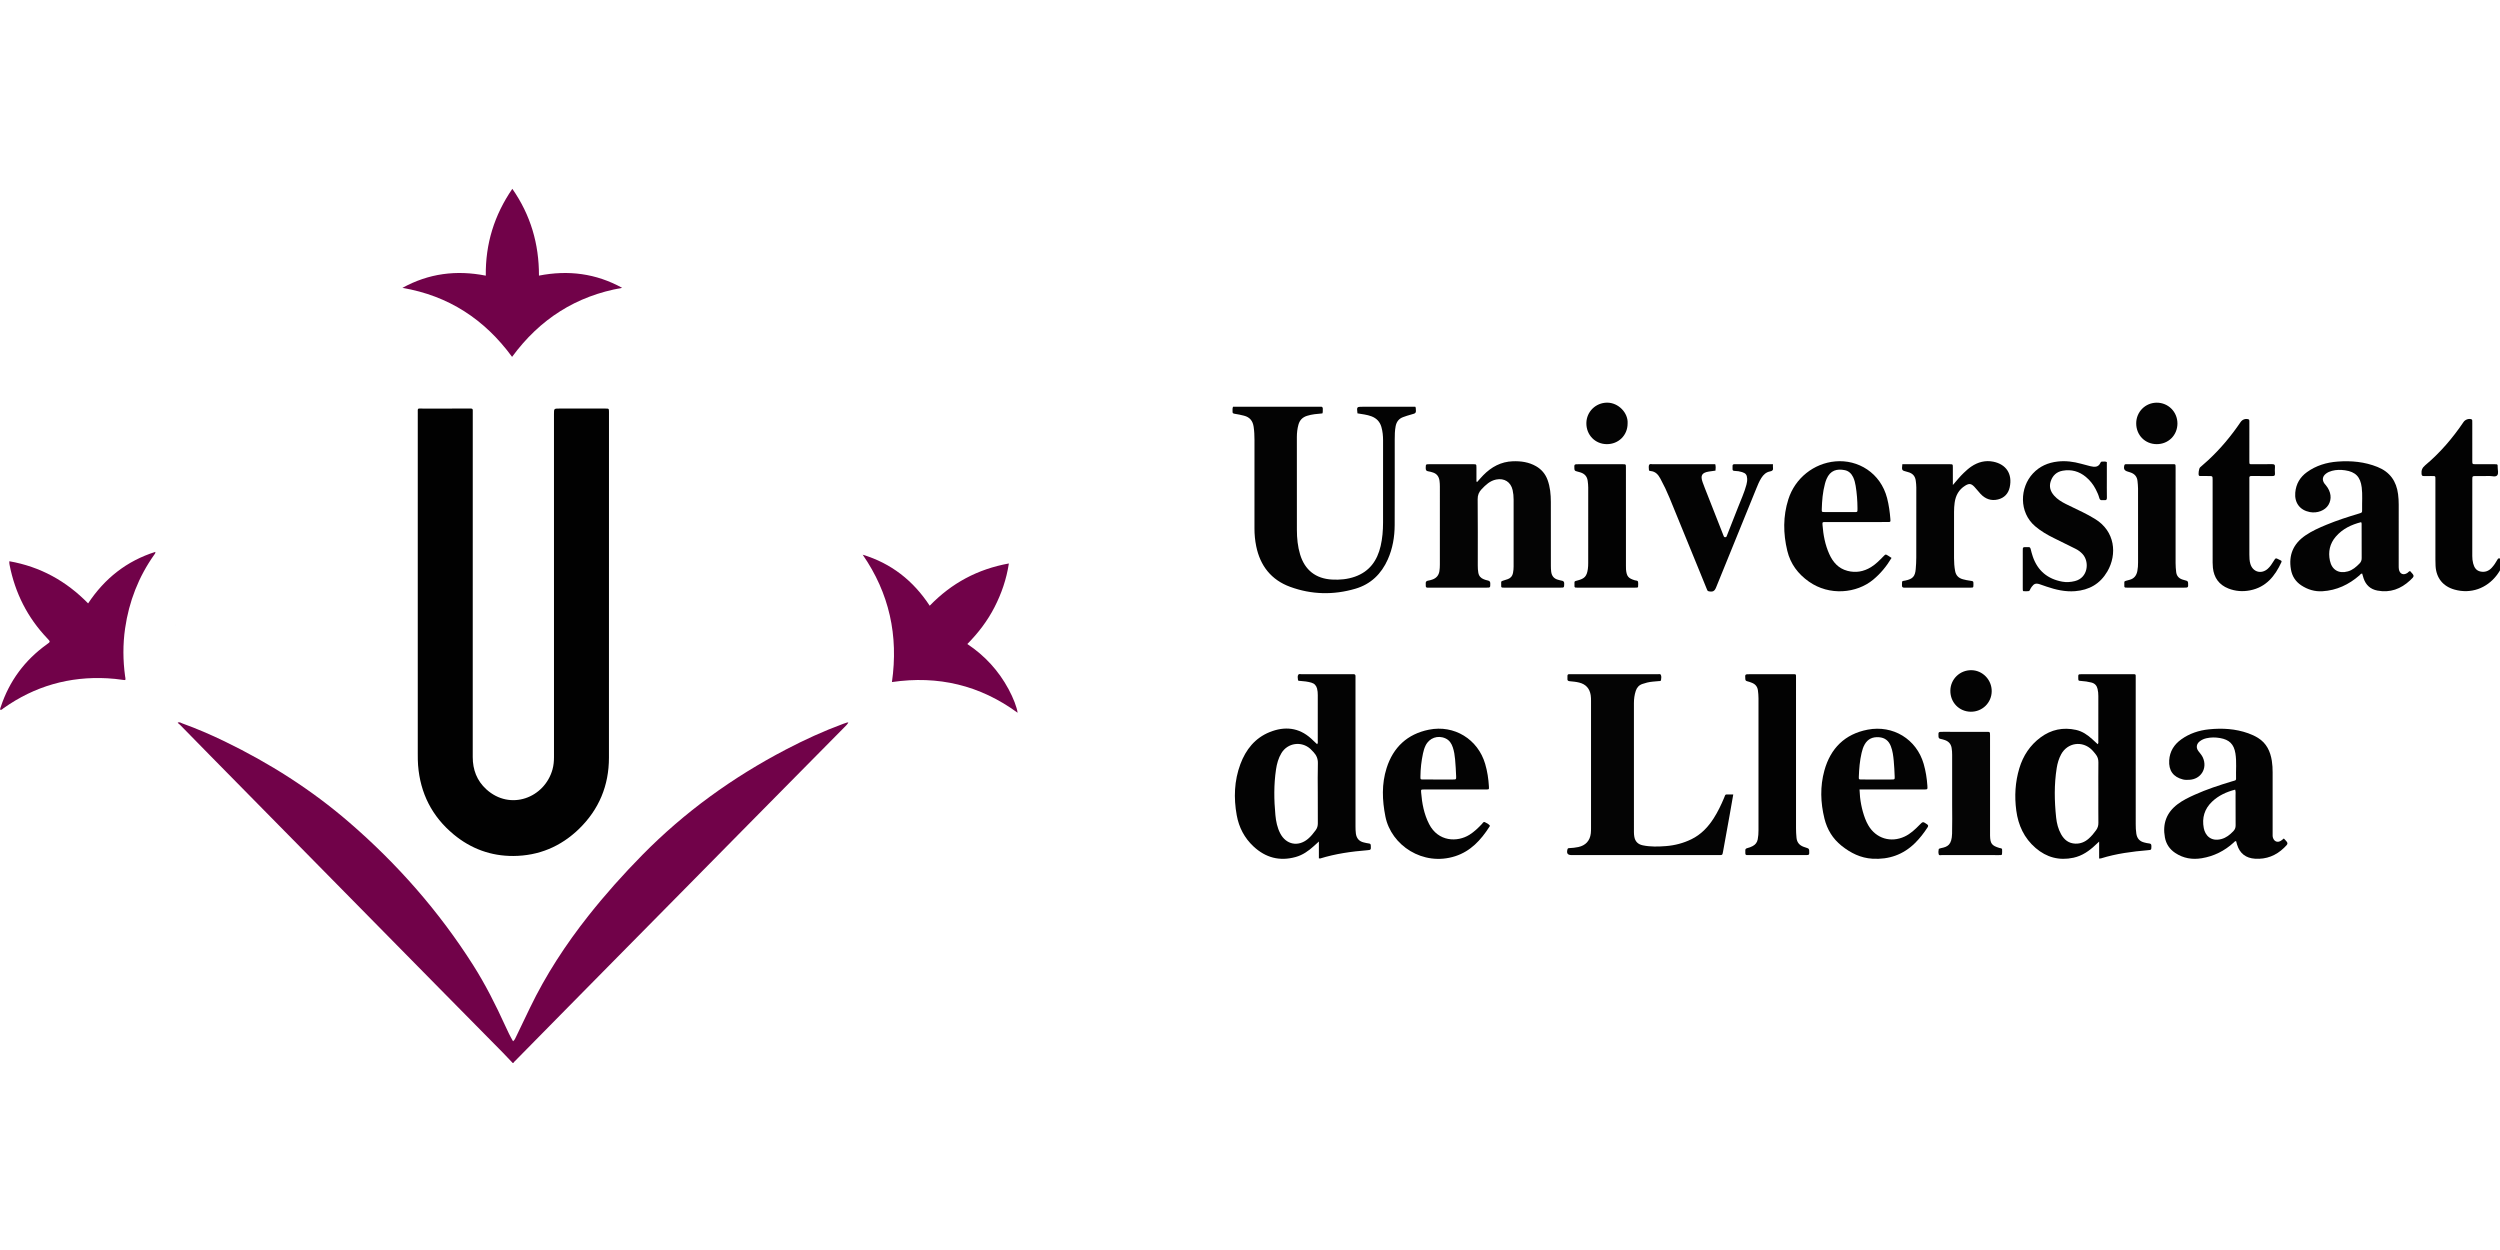 <?xml version="1.0" encoding="UTF-8" standalone="no"?>
<!-- Generator: Adobe Illustrator 16.0.0, SVG Export Plug-In . SVG Version: 6.00 Build 0)  -->

<svg
   xmlns:dc="http://purl.org/dc/elements/1.1/"
   xmlns:cc="http://creativecommons.org/ns#"
   xmlns:rdf="http://www.w3.org/1999/02/22-rdf-syntax-ns#"
   xmlns:svg="http://www.w3.org/2000/svg"
   xmlns="http://www.w3.org/2000/svg"
   xmlns:sodipodi="http://sodipodi.sourceforge.net/DTD/sodipodi-0.dtd"
   xmlns:inkscape="http://www.inkscape.org/namespaces/inkscape"
   version="1.1"
   id="Capa_1"
   x="0px"
   y="0px"
   width="180"
   height="90"
   viewBox="0 0 180 90"
   enable-background="new 0 0 881 347.89"
   xml:space="preserve"
   inkscape:version="0.48.3.1 r9886"
   sodipodi:docname="Logo_Universitat_de_Lleida.svg"><defs
   id="defs65" /><sodipodi:namedview
   pagecolor="#ffffff"
   bordercolor="#666666"
   borderopacity="1"
   objecttolerance="10"
   gridtolerance="10"
   guidetolerance="10"
   inkscape:pageopacity="0"
   inkscape:pageshadow="2"
   inkscape:window-width="1215"
   inkscape:window-height="1000"
   id="namedview63"
   showgrid="false"
   fit-margin-top="0"
   fit-margin-left="0"
   fit-margin-right="0"
   fit-margin-bottom="0"
   inkscape:zoom="0.37003405"
   inkscape:cx="-369.41746"
   inkscape:cy="31.417806"
   inkscape:window-x="65"
   inkscape:window-y="24"
   inkscape:window-maximized="1"
   inkscape:current-layer="Capa_1" />
<g
   id="g3"
   transform="matrix(0.221,0,0,0.221,-7.185,6.623)">
	<path
   clip-rule="evenodd"
   d="m 674.549,201.908 c -3.787,-0.055 -6.68,-3.061 -6.629,-6.893 0.051,-3.749 3.129,-6.712 6.902,-6.642 3.639,0.068 6.6,3.154 6.572,6.848 -0.029,3.771 -3.07,6.741 -6.845,6.687 z"
   id="path5"
   inkscape:connector-curvature="0"
   style="fill:#030303;fill-rule:evenodd" />
	<g
   id="g7">
		<path
   clip-rule="evenodd"
   d="m 90.386,205.515 c 0.564,-0.408 1.048,0.026 1.518,0.196 4.707,1.696 9.295,3.68 13.797,5.859 14.635,7.086 28.267,15.749 40.578,26.381 15.683,13.543 29.243,28.97 40.366,46.488 4.017,6.325 7.377,13.003 10.483,19.814 0.766,1.678 1.552,3.349 2.531,5.017 0.549,-0.416 0.759,-1.006 1.019,-1.542 1.512,-3.121 2.998,-6.254 4.505,-9.377 5.176,-10.724 11.647,-20.625 19.02,-29.954 5.482,-6.938 11.372,-13.516 17.571,-19.818 13.74,-13.968 29.426,-25.288 46.77,-34.352 6.073,-3.174 12.291,-6.025 18.725,-8.394 0.422,-0.155 0.849,-0.298 1.278,-0.434 0.075,-0.023 0.17,0.018 0.351,0.042 -0.345,0.608 -0.826,1.054 -1.279,1.513 -4.149,4.202 -8.308,8.396 -12.458,12.596 -7.352,7.438 -14.701,14.878 -22.05,22.32 -4.877,4.94 -9.747,9.887 -14.623,14.828 -8.677,8.792 -17.356,17.579 -26.032,26.37 -4.94,5.005 -9.878,10.011 -14.813,15.02 -5.821,5.908 -11.639,11.818 -17.456,17.73 -0.149,0.152 -0.371,0.263 -0.367,0.527 -0.09,0 -0.18,0 -0.271,0 -1.082,-1.137 -2.146,-2.291 -3.249,-3.408 -6.896,-6.997 -13.804,-13.984 -20.701,-20.98 -7.341,-7.445 -14.675,-14.897 -22.011,-22.346 -5.818,-5.908 -11.637,-11.816 -17.454,-17.724 -5.851,-5.94 -11.7,-11.88 -17.551,-17.82 -5.85,-5.941 -11.702,-11.878 -17.548,-17.823 -3.286,-3.341 -6.559,-6.696 -9.843,-10.04 -0.249,-0.254 -0.538,-0.47 -0.809,-0.704 l 0.003,0.015 z"
   id="path9"
   inkscape:connector-curvature="0"
   style="fill:#710249;fill-rule:evenodd" />
		<path
   clip-rule="evenodd"
   d="m 848.432,153.176 c -0.756,1.418 -1.445,2.869 -2.426,4.163 -3.357,4.433 -8.543,6.249 -13.785,4.791 -3.805,-1.059 -6,-3.778 -6.223,-7.726 -0.037,-0.675 -0.049,-1.352 -0.049,-2.027 -0.002,-8.433 -0.002,-16.865 -0.002,-25.298 0,-0.226 0.002,-0.451 0,-0.676 0,-1.361 0.123,-1.284 -1.348,-1.283 -0.811,10e-4 -1.623,-0.016 -2.434,0.005 -0.512,0.014 -0.676,-0.18 -0.73,-0.704 -0.119,-1.168 0.232,-2.002 1.168,-2.787 4.871,-4.08 8.965,-8.864 12.516,-14.121 0.535,-0.793 1.727,-1.197 2.555,-0.885 0.195,0.073 0.273,0.209 0.277,0.4 0.008,0.315 0.012,0.631 0.012,0.947 0,4.058 -0.002,8.117 0.002,12.175 0.002,1.103 0.016,1.113 1.1,1.117 2.074,0.008 4.148,-0.006 6.223,0.006 0.934,0.005 0.961,0.023 0.949,0.984 -0.01,0.894 0.367,2.005 -0.148,2.624 -0.549,0.659 -1.693,0.196 -2.574,0.227 -1.439,0.05 -2.885,0.009 -4.328,0.015 -1.213,0.005 -1.221,0.01 -1.221,1.28 -0.004,3.608 -0.002,7.215 -0.002,10.823 0,4.645 0.006,9.289 -0.004,13.934 -0.002,0.818 0.07,1.626 0.281,2.409 0.342,1.274 0.932,2.36 2.377,2.661 1.449,0.301 2.672,-0.134 3.664,-1.203 0.738,-0.796 1.338,-1.702 1.859,-2.651 0.24,-0.437 0.455,-0.588 0.945,-0.312 0.42,0.236 0.82,0.564 1.346,0.573 0,0.178 0,0.359 0,0.539 z"
   id="path11"
   inkscape:connector-curvature="0"
   style="fill:#020202;fill-rule:evenodd" />
		<path
   clip-rule="evenodd"
   d="m 168.616,161.852 c 0,-19.029 -0.002,-38.057 0.003,-57.086 0,-1.926 -0.21,-1.618 1.662,-1.624 4.915,-0.015 9.83,-0.005 14.745,-0.004 0.315,0 0.632,0.008 0.946,10e-4 0.395,-0.01 0.571,0.177 0.564,0.568 -0.009,0.406 0,0.812 0,1.217 0,37.246 0.007,74.491 -0.01,111.737 -0.001,4.149 1.354,7.719 4.415,10.512 7.798,7.115 19.018,2.803 21.578,-6.489 0.36,-1.309 0.479,-2.651 0.478,-4.012 -0.006,-37.246 -0.005,-74.491 -0.005,-111.737 0,-1.797 0,-1.797 1.767,-1.798 5.005,0 10.01,-0.002 15.016,0.002 1.121,0 1.121,0.012 1.139,1.075 0.003,0.18 0,0.36 0,0.541 0,37.381 0.017,74.762 -0.012,112.143 -0.007,9.044 -3.23,16.835 -9.719,23.152 -5.94,5.784 -13.154,8.81 -21.444,8.854 -7.278,0.039 -13.82,-2.368 -19.432,-7.023 -7.05,-5.848 -10.883,-13.41 -11.591,-22.543 -0.09,-1.167 -0.097,-2.341 -0.097,-3.512 -0.005,-17.991 -0.003,-35.983 -0.003,-53.974 z"
   id="path13"
   inkscape:connector-curvature="0"
   style="fill:#010101;fill-rule:evenodd" />
		<path
   clip-rule="evenodd"
   d="m 461.627,212.497 c 0.316,-0.413 0.2,-0.782 0.2,-1.118 0.01,-4.96 0.007,-9.92 0.006,-14.88 0,-0.723 -0.045,-1.438 -0.232,-2.143 -0.267,-1.003 -0.877,-1.647 -1.878,-1.932 -1.178,-0.334 -2.383,-0.473 -3.6,-0.554 -0.288,-0.02 -0.714,0.075 -0.746,-0.375 -0.041,-0.569 -0.23,-1.201 0.141,-1.692 0.212,-0.281 0.681,-0.118 1.033,-0.119 5.095,-0.006 10.19,-0.004 15.285,-0.004 0.496,0 0.994,0.024 1.488,-0.006 0.561,-0.035 0.854,0.146 0.799,0.756 -0.028,0.313 -0.005,0.631 -0.005,0.947 0,15.962 -10e-4,31.924 0.005,47.886 0,0.766 0.019,1.536 0.115,2.293 0.196,1.535 1.014,2.572 2.57,2.934 0.569,0.132 1.141,0.28 1.719,0.347 0.475,0.055 0.558,0.286 0.578,0.708 0.064,1.321 0.049,1.392 -1.097,1.483 -5.221,0.415 -10.385,1.144 -15.406,2.697 -0.073,0.022 -0.167,-0.023 -0.409,-0.062 0,-1.688 0,-3.409 0,-5.469 -0.733,0.664 -1.215,1.097 -1.694,1.532 -1.719,1.563 -3.602,2.879 -5.862,3.509 -5.215,1.455 -9.796,0.241 -13.737,-3.432 -2.971,-2.769 -4.753,-6.202 -5.474,-10.175 -1.021,-5.644 -0.82,-11.237 1.191,-16.647 1.766,-4.746 4.784,-8.532 9.582,-10.451 4.829,-1.932 9.453,-1.527 13.477,2.134 0.467,0.425 0.918,0.867 1.377,1.299 0.183,0.173 0.369,0.344 0.574,0.534 z m 0.208,15.73 c 0,-3.156 -0.069,-6.314 0.031,-9.468 0.047,-1.477 -0.43,-2.63 -1.388,-3.661 -0.338,-0.363 -0.669,-0.735 -1.035,-1.067 -2.912,-2.641 -7.416,-1.997 -9.446,1.351 -0.998,1.646 -1.495,3.47 -1.772,5.35 -0.729,4.931 -0.666,9.882 -0.201,14.828 0.194,2.066 0.604,4.101 1.573,5.977 1.904,3.686 5.864,4.477 9.049,1.792 0.971,-0.819 1.754,-1.808 2.503,-2.827 0.5,-0.679 0.71,-1.408 0.701,-2.266 -0.036,-3.337 -0.015,-6.674 -0.015,-10.009 z"
   id="path15"
   inkscape:connector-curvature="0"
   style="fill:#030303;fill-rule:evenodd" />
		<path
   clip-rule="evenodd"
   d="m 716.395,249.734 c 0,-1.785 0,-3.523 0,-5.526 -0.49,0.451 -0.809,0.732 -1.113,1.027 -2.078,1.999 -4.389,3.621 -7.256,4.239 -4.629,0.999 -8.75,-0.094 -12.334,-3.18 -3.736,-3.218 -5.656,-7.401 -6.293,-12.205 -0.615,-4.649 -0.359,-9.26 1,-13.771 1.232,-4.088 3.488,-7.508 6.936,-10.058 3.449,-2.552 7.312,-3.361 11.516,-2.433 2.088,0.461 3.783,1.631 5.33,3.05 0.58,0.532 1.156,1.068 1.744,1.609 0.312,-0.35 0.203,-0.674 0.203,-0.968 0.008,-4.913 0.006,-9.826 0.006,-14.739 0,-0.767 -0.07,-1.523 -0.244,-2.277 -0.258,-1.123 -0.898,-1.826 -2.021,-2.111 -1.096,-0.278 -2.203,-0.438 -3.33,-0.507 -0.932,-0.057 -0.932,-0.075 -0.945,-1.021 -0.018,-1.169 -0.018,-1.179 1.148,-1.179 5.453,-0.004 10.906,-0.003 16.361,-0.001 1.344,0 1.209,-0.098 1.209,1.254 0.002,15.865 0,31.731 0.004,47.596 0,1.035 0.035,2.066 0.195,3.095 0.242,1.56 1.086,2.53 2.623,2.888 0.482,0.112 0.965,0.256 1.455,0.291 0.602,0.042 0.855,0.232 0.838,0.897 -0.029,1.195 0.021,1.22 -1.139,1.317 -5.17,0.432 -10.295,1.113 -15.271,2.66 -0.163,0.05 -0.347,0.031 -0.622,0.053 z m -0.26,-21.608 c 0,-3.242 -0.027,-6.484 0.016,-9.725 0.014,-1.006 -0.26,-1.856 -0.877,-2.618 -0.395,-0.49 -0.777,-0.996 -1.223,-1.438 -3.102,-3.089 -7.955,-2.401 -10.033,1.43 -0.756,1.395 -1.199,2.909 -1.447,4.472 -0.854,5.371 -0.756,10.758 -0.186,16.143 0.201,1.883 0.664,3.722 1.598,5.401 1.029,1.853 2.502,3.038 4.719,3.094 1.662,0.042 3.076,-0.558 4.301,-1.642 0.916,-0.808 1.686,-1.745 2.396,-2.734 0.516,-0.716 0.762,-1.48 0.75,-2.389 -0.04,-3.331 -0.016,-6.663 -0.014,-9.994 z"
   id="path17"
   inkscape:connector-curvature="0"
   style="fill:#020202;fill-rule:evenodd" />
		<path
   clip-rule="evenodd"
   d="m 463.337,104.716 c -1.766,0.158 -3.422,0.277 -5.027,0.795 -1.461,0.471 -2.373,1.407 -2.776,2.868 -0.363,1.311 -0.516,2.653 -0.517,4.008 -0.008,10.1 -0.024,20.2 0.01,30.3 0.009,2.705 0.262,5.4 1.056,8.011 1.54,5.066 5.087,7.853 10.389,8.149 2.543,0.143 5.056,-0.09 7.465,-0.939 4.739,-1.671 7.277,-5.234 8.373,-9.977 0.581,-2.513 0.783,-5.074 0.788,-7.645 0.02,-8.928 0.01,-17.855 0.006,-26.783 0,-1.492 -0.136,-2.97 -0.558,-4.409 -0.489,-1.671 -1.559,-2.79 -3.191,-3.418 -1.486,-0.572 -3.06,-0.704 -4.593,-0.975 -0.259,-2.153 -0.259,-2.153 1.716,-2.153 5.274,0 10.551,0 15.826,0 0.445,0 0.891,0 1.295,0 0.077,0.165 0.142,0.243 0.148,0.326 0.147,1.792 0.142,1.774 -1.559,2.229 -0.867,0.232 -1.726,0.515 -2.569,0.823 -1.394,0.51 -2.153,1.543 -2.427,2.993 -0.271,1.428 -0.291,2.868 -0.292,4.309 -0.006,9.288 0.024,18.577 -0.016,27.865 -0.018,3.86 -0.656,7.627 -2.239,11.184 -2.111,4.744 -5.555,8.089 -10.574,9.56 -7.126,2.088 -14.271,1.935 -21.241,-0.62 -6.164,-2.26 -9.767,-6.856 -11.064,-13.267 -0.385,-1.903 -0.562,-3.829 -0.561,-5.774 0.01,-9.604 0.005,-19.208 0.005,-28.812 0,-1.443 -0.062,-2.878 -0.276,-4.312 -0.281,-1.892 -1.234,-3.111 -3.146,-3.595 -1.008,-0.255 -2.019,-0.473 -3.041,-0.622 -0.503,-0.073 -0.735,-0.241 -0.682,-0.754 0.051,-0.485 -0.109,-0.99 0.167,-1.533 0.373,0 0.774,0 1.175,0 8.883,0 17.766,0 26.648,0 0.181,0 0.364,0.024 0.54,-0.004 0.762,-0.124 0.942,0.272 0.871,0.93 -0.043,0.4 0.073,0.814 -0.129,1.242 z"
   id="path19"
   inkscape:connector-curvature="0"
   style="fill:#030303;fill-rule:evenodd" />
		<path
   clip-rule="evenodd"
   d="m 313.561,150.748 c 9.305,2.816 16.47,8.442 21.844,16.625 7.104,-7.347 15.585,-11.917 25.788,-13.769 -0.787,5.146 -2.406,9.818 -4.695,14.274 -2.277,4.435 -5.268,8.359 -8.838,11.971 5.773,3.852 10.218,8.738 13.44,14.722 1.545,2.87 2.714,5.904 2.938,7.67 -12.267,-8.974 -25.868,-12.204 -40.942,-10 2.161,-15.113 -0.839,-28.931 -9.535,-41.493 z"
   id="path21"
   inkscape:connector-curvature="0"
   style="fill:#710249;fill-rule:evenodd" />
		<path
   clip-rule="evenodd"
   d="m 199.344,86.296 c -8.967,-12.241 -20.72,-19.925 -35.729,-22.475 8.538,-4.715 17.566,-5.88 27.164,-3.981 -0.132,-10.365 2.758,-19.706 8.646,-28.293 5.956,8.544 8.701,17.929 8.677,28.279 9.581,-1.871 18.574,-0.715 27.106,3.984 -14.992,2.603 -26.837,10.181 -35.864,22.486 z"
   id="path23"
   inkscape:connector-curvature="0"
   style="fill:#710249;fill-rule:evenodd" />
		<path
   clip-rule="evenodd"
   d="m 35.547,152.877 c 10.104,1.784 18.536,6.438 25.67,13.736 5.404,-8.143 12.546,-13.811 21.911,-16.782 0.041,0.47 -0.193,0.682 -0.354,0.909 -5.126,7.23 -8.242,15.262 -9.505,24.013 -0.75,5.201 -0.712,10.415 0.002,15.621 0.012,0.089 0.04,0.176 0.053,0.265 0.148,1.011 0.137,1.032 -0.834,0.886 -1.648,-0.247 -3.304,-0.418 -4.97,-0.509 -12.415,-0.675 -23.701,2.554 -33.854,9.74 -0.318,0.225 -0.577,0.581 -1.033,0.576 -0.168,-0.38 0.033,-0.702 0.144,-1.037 2.782,-8.4 7.79,-15.161 14.969,-20.319 1.231,-0.884 1.229,-0.854 0.151,-1.987 -6.449,-6.774 -10.481,-14.791 -12.273,-23.952 -0.035,-0.177 -0.059,-0.356 -0.074,-0.536 -0.012,-0.133 -0.003,-0.268 -0.003,-0.624 z"
   id="path25"
   inkscape:connector-curvature="0"
   style="fill:#710249;fill-rule:evenodd" />
		<path
   clip-rule="evenodd"
   d="m 597.195,228.854 c -0.441,2.516 -0.838,4.817 -1.25,7.116 -0.691,3.857 -1.391,7.712 -2.092,11.566 -0.195,1.065 -0.203,1.076 -1.248,1.077 -3.336,0.006 -6.672,0.002 -10.008,0.002 -12.443,0 -24.887,0 -37.328,0 -0.227,0 -0.451,0 -0.678,0 -1.373,-0.003 -1.766,-0.54 -1.41,-1.885 0.09,-0.343 0.32,-0.381 0.602,-0.392 0.992,-0.039 1.977,-0.14 2.947,-0.35 2.363,-0.511 3.775,-2.045 4.055,-4.449 0.062,-0.535 0.07,-1.079 0.07,-1.619 0.004,-13.84 0.006,-27.681 0,-41.521 0,-0.63 -0.008,-1.268 -0.105,-1.887 -0.346,-2.18 -1.578,-3.564 -3.752,-4.104 -1.012,-0.252 -2.043,-0.342 -3.072,-0.438 -0.568,-0.053 -0.818,-0.247 -0.754,-0.822 0.025,-0.223 0.021,-0.452 0.002,-0.676 -0.051,-0.542 0.102,-0.871 0.727,-0.797 0.223,0.026 0.451,0.003 0.676,0.003 9.242,0 18.484,0 27.727,0 0.045,0 0.09,-0.006 0.135,0.001 0.387,0.058 0.916,-0.203 1.137,0.184 0.291,0.51 0.15,1.144 0.088,1.715 -0.045,0.427 -0.486,0.324 -0.773,0.352 -1.252,0.125 -2.518,0.168 -3.748,0.468 -0.523,0.127 -1.039,0.291 -1.551,0.461 -1.109,0.37 -1.801,1.162 -2.158,2.251 -0.428,1.295 -0.602,2.633 -0.602,3.993 -0.002,14.021 -0.002,28.042 0.004,42.062 0,0.493 0.041,0.992 0.127,1.478 0.273,1.546 1.197,2.461 2.74,2.785 2.5,0.524 5.023,0.447 7.539,0.255 2.896,-0.221 5.678,-0.947 8.301,-2.224 3.139,-1.529 5.439,-3.951 7.289,-6.852 1.334,-2.095 2.406,-4.324 3.363,-6.612 0.537,-1.283 0.219,-1.125 1.748,-1.143 0.354,-0.001 0.711,0.002 1.252,0.002 z"
   id="path27"
   inkscape:connector-curvature="0"
   style="fill:#040404;fill-rule:evenodd" />
		<path
   clip-rule="evenodd"
   d="m 513.787,127.024 c 0.65,-0.722 1.273,-1.467 1.953,-2.16 2.652,-2.703 5.783,-4.423 9.648,-4.556 2.646,-0.091 5.215,0.271 7.555,1.615 1.783,1.025 3.037,2.514 3.75,4.456 0.852,2.321 1.064,4.739 1.07,7.18 0.016,6.944 0.004,13.889 0.01,20.833 0,0.629 0.027,1.263 0.102,1.887 0.166,1.399 0.914,2.316 2.312,2.656 0.35,0.085 0.691,0.207 1.047,0.256 0.625,0.087 0.912,0.336 0.885,1.047 -0.047,1.233 0.008,1.244 -1.266,1.245 -5.998,0.003 -11.996,0.001 -17.992,0.001 -0.271,0 -0.541,-0.001 -0.812,-0.01 -0.25,-0.008 -0.447,-0.118 -0.459,-0.384 -0.021,-0.45 -0.006,-0.901 -0.008,-1.352 0,-0.359 0.285,-0.421 0.537,-0.505 0.555,-0.184 1.121,-0.333 1.666,-0.541 0.91,-0.346 1.455,-0.992 1.648,-1.974 0.143,-0.715 0.199,-1.427 0.199,-2.148 0.002,-7.26 -0.002,-14.52 0.004,-21.78 0,-1.042 -0.092,-2.073 -0.32,-3.087 -0.596,-2.646 -2.711,-3.978 -5.367,-3.444 -2.027,0.407 -3.404,1.745 -4.752,3.161 -0.873,0.918 -1.289,1.909 -1.275,3.253 0.074,7.214 0.035,14.43 0.037,21.645 0,0.766 0.037,1.524 0.17,2.287 0.188,1.097 0.816,1.776 1.811,2.16 0.42,0.161 0.852,0.299 1.291,0.388 0.576,0.116 0.809,0.381 0.803,1.008 -0.01,1.317 0.031,1.323 -1.32,1.324 -6.133,0.002 -12.266,10e-4 -18.398,10e-4 -0.271,0 -0.541,0.002 -0.812,-0.005 -0.331,-0.009 -0.478,-0.203 -0.486,-0.517 -0.007,-0.225 0.021,-0.454 -0.01,-0.676 -0.089,-0.649 0.139,-1.014 0.825,-1.102 0.442,-0.058 0.879,-0.196 1.304,-0.338 1.319,-0.439 2.104,-1.368 2.321,-2.729 0.112,-0.708 0.146,-1.436 0.147,-2.154 0.01,-8.478 0.009,-16.955 0.002,-25.433 -0.001,-0.629 -0.03,-1.265 -0.12,-1.887 -0.196,-1.364 -0.899,-2.336 -2.28,-2.72 -0.433,-0.12 -0.864,-0.278 -1.306,-0.325 -0.746,-0.079 -0.931,-0.47 -0.903,-1.169 0.044,-1.151 0.004,-1.162 1.206,-1.162 4.734,-0.004 9.47,-0.004 14.205,0 1.098,10e-4 1.107,0.011 1.113,1.085 0.01,1.531 0.002,3.061 0.002,4.591 0.087,0.026 0.175,0.053 0.263,0.079 z"
   id="path29"
   inkscape:connector-curvature="0"
   style="fill:#040404;fill-rule:evenodd" />
		<path
   clip-rule="evenodd"
   d="m 817.711,156.091 c 1.482,1.593 1.5,1.613 -0.006,3.014 -3.012,2.806 -6.512,4.119 -10.65,3.333 -2.285,-0.435 -3.771,-1.804 -4.508,-3.998 -0.17,-0.508 -0.307,-1.026 -0.457,-1.537 -0.455,-0.035 -0.615,0.35 -0.875,0.574 -3.471,3.012 -7.428,4.898 -12.064,5.18 -2.512,0.153 -4.801,-0.538 -6.902,-1.921 -1.879,-1.238 -2.98,-2.97 -3.365,-5.164 -0.822,-4.708 0.777,-8.405 4.707,-11.095 2.131,-1.457 4.479,-2.498 6.852,-3.479 3.457,-1.429 7.012,-2.575 10.592,-3.648 1.025,-0.308 1.055,-0.318 1.033,-1.366 -0.047,-2.386 0.168,-4.778 -0.129,-7.158 -0.428,-3.425 -2.006,-5.073 -5.391,-5.567 -1.43,-0.209 -2.875,-0.211 -4.293,0.167 -0.703,0.188 -1.365,0.469 -1.947,0.909 -1.186,0.897 -1.352,2.1 -0.467,3.298 0.135,0.181 0.295,0.341 0.438,0.516 1.691,2.067 1.992,4.435 0.812,6.388 -1.096,1.816 -3.645,2.792 -6.068,2.325 -3.234,-0.624 -5.025,-3.022 -4.734,-6.344 0.246,-2.822 1.551,-5.043 3.84,-6.687 2.977,-2.137 6.352,-3.147 9.965,-3.418 4.449,-0.333 8.791,0.069 12.988,1.753 4.057,1.629 6.168,4.654 6.703,8.886 0.143,1.115 0.211,2.239 0.209,3.369 -0.016,6.581 -0.01,13.163 -0.006,19.745 0,0.45 -0.012,0.908 0.064,1.347 0.27,1.544 1.512,2.051 2.793,1.167 0.286,-0.198 0.471,-0.549 0.866,-0.589 z m -15.957,-15.949 c -3.18,0.813 -6.066,2.17 -8.262,4.724 -1.957,2.274 -2.527,4.931 -1.91,7.84 0.641,3.01 2.898,4.317 5.871,3.477 1.543,-0.436 2.666,-1.445 3.756,-2.542 0.514,-0.516 0.727,-1.055 0.719,-1.792 -0.035,-3.561 -0.014,-7.123 -0.018,-10.685 0,-0.31 0.063,-0.631 -0.156,-1.022 z"
   id="path31"
   inkscape:connector-curvature="0"
   style="fill:#030303;fill-rule:evenodd" />
		<path
   clip-rule="evenodd"
   d="m 761.006,244.044 c -0.455,0.049 -0.59,0.312 -0.783,0.489 -2.973,2.713 -6.428,4.451 -10.4,5.106 -3.092,0.51 -5.996,0.043 -8.656,-1.734 -1.832,-1.225 -2.949,-2.911 -3.344,-5.032 -0.822,-4.432 0.492,-8.091 4.135,-10.836 1.703,-1.284 3.611,-2.204 5.541,-3.075 3.906,-1.763 7.969,-3.092 12.064,-4.332 0.301,-0.091 0.6,-0.205 0.906,-0.264 0.377,-0.072 0.547,-0.274 0.533,-0.648 -0.09,-2.744 0.23,-5.5 -0.211,-8.232 -0.49,-3.019 -1.984,-4.475 -5.016,-5.004 -1.484,-0.259 -2.955,-0.266 -4.426,0.064 -0.803,0.18 -1.543,0.505 -2.189,1.011 -1.092,0.854 -1.26,2.102 -0.412,3.205 0.52,0.679 1.102,1.303 1.455,2.102 1.547,3.502 -0.65,7.068 -4.473,7.226 -0.674,0.028 -1.357,0.055 -2.02,-0.111 -3.158,-0.797 -4.707,-2.875 -4.49,-6.264 0.186,-2.886 1.584,-5.114 3.91,-6.786 2.703,-1.944 5.779,-2.95 9.041,-3.285 4.34,-0.445 8.641,-0.196 12.801,1.286 1.105,0.394 2.172,0.881 3.168,1.498 2.785,1.719 4.031,4.383 4.52,7.49 0.197,1.248 0.258,2.507 0.256,3.771 -0.002,6.626 -0.002,13.252 0,19.877 0.002,0.493 -0.045,0.99 0.131,1.471 0.443,1.211 1.51,1.589 2.592,0.894 0.332,-0.213 0.627,-0.484 0.932,-0.724 1.543,1.594 1.551,1.601 0.062,3.042 -2.633,2.545 -5.758,3.779 -9.439,3.549 -2.994,-0.187 -4.971,-1.71 -5.85,-4.565 -0.119,-0.384 -0.221,-0.775 -0.338,-1.189 z m -0.293,-16.754 c -2.871,0.744 -5.416,1.908 -7.527,3.917 -2.492,2.372 -3.338,5.276 -2.703,8.618 0.447,2.35 2.301,4.474 5.719,3.569 1.588,-0.42 2.785,-1.399 3.898,-2.553 0.539,-0.56 0.768,-1.135 0.76,-1.916 -0.037,-3.245 -0.01,-6.491 -0.021,-9.736 -0.003,-0.579 0.091,-1.167 -0.126,-1.899 z"
   id="path33"
   inkscape:connector-curvature="0"
   style="fill:#030303;fill-rule:evenodd" />
		<path
   clip-rule="evenodd"
   d="m 506.569,227.238 c -3.382,0 -6.764,-0.005 -10.146,0.003 -0.963,0.002 -0.993,0.022 -0.918,0.972 0.286,3.57 0.941,7.049 2.591,10.279 2.966,5.809 9.218,5.97 13.152,3.503 1.542,-0.966 2.835,-2.214 4.075,-3.528 0.25,-0.264 0.453,-0.804 0.945,-0.579 0.566,0.258 1.133,0.559 1.564,1.032 0.148,0.163 0,0.34 -0.092,0.482 -2.764,4.294 -6.089,7.946 -11.139,9.575 -10.48,3.379 -20.881,-3.545 -22.74,-12.941 -1.05,-5.303 -1.252,-10.592 0.394,-15.773 2.149,-6.773 6.741,-11.082 13.771,-12.505 8.246,-1.668 15.993,3.097 18.347,11.17 0.697,2.387 1.07,4.835 1.211,7.318 0.055,0.963 0.061,0.983 -0.871,0.986 -3.02,0.01 -6.042,0.004 -9.063,0.004 -0.359,0.002 -0.719,0.002 -1.081,0.002 z m -5.527,-3.249 c 1.62,0 3.241,0.009 4.862,-0.003 1,-0.007 1.048,-0.023 1.005,-1.066 -0.075,-1.841 -0.172,-3.683 -0.341,-5.518 -0.119,-1.296 -0.316,-2.592 -0.726,-3.838 -0.423,-1.282 -1.106,-2.371 -2.382,-2.96 -2.521,-1.164 -5.31,-0.165 -6.516,2.333 -0.393,0.812 -0.646,1.678 -0.834,2.56 -0.529,2.471 -0.81,4.969 -0.833,7.496 -0.01,0.969 -0.014,0.984 0.901,0.992 1.622,0.013 3.243,0.004 4.864,0.004 z"
   id="path35"
   inkscape:connector-curvature="0"
   style="fill:#030303;fill-rule:evenodd" />
		<path
   clip-rule="evenodd"
   d="m 648.762,151.797 c -1.668,2.779 -3.609,5.122 -5.996,7.097 -5.363,4.438 -14.223,5.353 -20.914,0.632 -3.588,-2.532 -6.025,-5.786 -7.053,-10.045 -1.357,-5.627 -1.42,-11.257 0.352,-16.812 2.195,-6.89 8.303,-11.691 15.293,-12.321 7.387,-0.666 14.75,3.734 16.871,11.975 0.572,2.231 0.885,4.507 1.066,6.8 0.076,0.955 0.055,0.978 -0.906,0.981 -3.518,0.01 -7.035,0.003 -10.551,0.004 -3.248,0 -6.494,-0.005 -9.742,0.003 -0.947,0.003 -0.979,0.023 -0.906,0.979 0.248,3.254 0.84,6.437 2.189,9.43 1.195,2.659 2.996,4.726 5.938,5.493 2.709,0.707 5.268,0.254 7.652,-1.202 1.557,-0.951 2.812,-2.249 4.074,-3.537 0.689,-0.704 0.689,-0.71 1.539,-0.194 0.342,0.207 0.67,0.438 1.094,0.717 z m -17.041,-14.94 c 1.533,0 3.066,0.001 4.6,0 1.408,-0.001 1.35,0.141 1.342,-1.281 -0.016,-2.436 -0.199,-4.86 -0.596,-7.264 -0.16,-0.978 -0.395,-1.942 -0.828,-2.843 -0.561,-1.161 -1.447,-2.007 -2.703,-2.263 -2.557,-0.521 -4.74,0.035 -5.957,2.888 -0.211,0.494 -0.373,1.015 -0.512,1.534 -0.729,2.714 -0.959,5.494 -1.039,8.29 -0.025,0.917 -0.006,0.93 0.961,0.937 1.577,0.01 3.156,0.002 4.732,0.002 z"
   id="path37"
   inkscape:connector-curvature="0"
   style="fill:#030303;fill-rule:evenodd" />
		<path
   clip-rule="evenodd"
   d="m 638.328,227.238 c 0.117,3.382 0.697,6.509 1.838,9.523 0.285,0.755 0.639,1.495 1.047,2.19 2.498,4.262 7.314,5.721 11.807,3.625 1.924,-0.897 3.412,-2.325 4.867,-3.812 1.1,-1.126 1.09,-1.094 2.398,-0.217 0.51,0.34 0.492,0.603 0.188,1.072 -1.186,1.819 -2.5,3.526 -4.047,5.055 -3.852,3.809 -8.516,5.436 -13.883,5.121 -3.836,-0.226 -7.092,-1.851 -10.051,-4.208 -2.902,-2.312 -4.713,-5.318 -5.592,-8.866 -1.287,-5.202 -1.451,-10.47 -0.021,-15.649 1.994,-7.229 6.668,-11.894 14.107,-13.32 8.271,-1.585 15.908,3.089 18.24,11.141 0.68,2.345 1.049,4.749 1.215,7.181 0.08,1.155 0.059,1.164 -1.16,1.165 -6.447,0.003 -12.895,0.001 -19.342,0.001 -0.49,-0.002 -0.978,-0.002 -1.611,-0.002 z m 5.531,-3.249 c 1.621,0 3.242,0.007 4.863,-0.003 1.076,-0.006 1.107,-0.019 1.062,-1.011 -0.076,-1.706 -0.143,-3.416 -0.309,-5.115 -0.158,-1.608 -0.348,-3.221 -0.951,-4.748 -0.691,-1.757 -1.932,-2.758 -3.85,-2.9 -2.021,-0.15 -3.615,0.519 -4.654,2.321 -0.5,0.867 -0.789,1.814 -1.014,2.779 -0.594,2.551 -0.809,5.15 -0.902,7.761 -0.031,0.875 -0.008,0.903 0.893,0.911 1.62,0.016 3.241,0.004 4.862,0.005 z"
   id="path39"
   inkscape:connector-curvature="0"
   style="fill:#030303;fill-rule:evenodd" />
		<path
   clip-rule="evenodd"
   d="m 617.639,216.319 c 0,7.887 0,15.774 0.002,23.662 0,0.99 0.064,1.977 0.154,2.965 0.133,1.466 0.881,2.417 2.225,2.937 0.418,0.163 0.844,0.314 1.275,0.439 0.447,0.129 0.625,0.37 0.643,0.864 0.049,1.417 0.074,1.426 -1.35,1.426 -6.039,0.002 -12.078,0.001 -18.117,0.001 -0.227,0 -0.451,-0.011 -0.676,0 -0.436,0.021 -0.691,-0.129 -0.666,-0.611 0.016,-0.269 0.029,-0.544 -0.004,-0.81 -0.061,-0.504 0.18,-0.744 0.639,-0.85 0.617,-0.143 1.203,-0.376 1.764,-0.67 0.893,-0.469 1.443,-1.187 1.637,-2.189 0.191,-0.979 0.25,-1.964 0.25,-2.957 0,-14.332 0,-28.665 0,-42.997 0,-0.857 -0.074,-1.705 -0.182,-2.556 -0.16,-1.255 -0.846,-2.056 -1.986,-2.502 -0.502,-0.196 -1.012,-0.381 -1.535,-0.507 -0.422,-0.103 -0.562,-0.302 -0.592,-0.737 -0.1,-1.546 -0.119,-1.546 1.479,-1.546 4.598,-0.001 9.195,-0.002 13.793,0 1.35,10e-4 1.248,-0.129 1.248,1.217 10e-4,8.475 -10e-4,16.948 -10e-4,25.421 z"
   id="path41"
   inkscape:connector-curvature="0"
   style="fill:#020202;fill-rule:evenodd" />
		<path
   clip-rule="evenodd"
   d="m 753.367,140.287 c 0,-4.642 0.002,-9.284 -0.002,-13.926 -0.002,-1.229 -0.012,-1.231 -1.271,-1.239 -0.857,-0.006 -1.713,0.001 -2.57,-0.004 -0.215,-10e-4 -0.457,0.042 -0.617,-0.161 -0.279,-0.355 -0.02,-2.297 0.377,-2.656 0.867,-0.787 1.77,-1.535 2.627,-2.33 4.018,-3.722 7.5,-7.902 10.572,-12.429 0.58,-0.855 1.586,-1.203 2.525,-0.914 0.277,0.085 0.324,0.27 0.326,0.504 0.004,0.315 0.004,0.631 0.004,0.946 0,4.056 0.004,8.112 -0.004,12.168 -0.002,1.108 0.025,1.023 1.045,1.021 2.117,-0.004 4.236,0.021 6.354,-0.014 0.68,-0.011 1,0.16 0.945,0.899 -0.055,0.717 -0.055,1.445 0,2.162 0.051,0.697 -0.271,0.825 -0.877,0.816 -1.938,-0.027 -3.877,-0.01 -5.814,-0.01 -0.316,0 -0.633,0.017 -0.947,-0.002 -0.504,-0.032 -0.764,0.15 -0.705,0.692 0.025,0.223 0.004,0.45 0.004,0.676 0,8.067 0,16.135 0,24.202 0,1.038 0.027,2.073 0.33,3.078 0.799,2.651 3.566,3.428 5.654,1.58 0.82,-0.725 1.393,-1.648 1.961,-2.569 0.619,-1.003 0.619,-1.003 1.713,-0.443 0.201,0.103 0.402,0.204 0.604,0.305 0.25,0.126 0.283,0.315 0.172,0.556 -2.084,4.528 -4.99,8.152 -10.213,9.172 -2.393,0.468 -4.764,0.295 -7.039,-0.598 -3.061,-1.201 -4.713,-3.515 -5.062,-6.748 -0.119,-1.116 -0.084,-2.25 -0.086,-3.375 -0.012,-3.787 -0.006,-7.573 -0.006,-11.359 z"
   id="path43"
   inkscape:connector-curvature="0"
   style="fill:#020202;fill-rule:evenodd" />
		<path
   clip-rule="evenodd"
   d="m 652.277,121.267 c 4.383,0 8.709,0 13.035,0 0.812,0 1.623,-0.009 2.436,0.002 0.961,0.014 0.977,0.022 0.984,0.954 0.014,1.578 0.004,3.156 0.004,4.733 0,0.253 0,0.506 0,1.091 1.309,-1.517 2.344,-2.798 3.533,-3.934 0.785,-0.748 1.584,-1.478 2.48,-2.084 2.186,-1.477 4.611,-2.108 7.191,-1.578 4.092,0.841 6.289,3.917 5.316,8.348 -0.447,2.034 -1.75,3.449 -3.836,3.954 -2.217,0.536 -4.094,-0.164 -5.637,-1.787 -0.713,-0.75 -1.324,-1.596 -2.043,-2.341 -1.029,-1.07 -1.707,-1.159 -2.982,-0.376 -2.062,1.266 -3.115,3.199 -3.438,5.545 -0.135,0.978 -0.195,1.973 -0.199,2.96 -0.02,5.049 -0.016,10.098 -0.004,15.147 0.002,1.395 0.098,2.782 0.355,4.162 0.27,1.46 1.127,2.299 2.514,2.685 0.783,0.218 1.576,0.37 2.383,0.478 1.084,0.146 1.082,0.167 1.068,1.244 -0.012,0.983 -0.012,1.009 -0.945,1.01 -7.168,0.007 -14.336,-0.005 -21.504,0.018 -0.672,0.002 -0.855,-0.224 -0.836,-0.854 0.049,-1.536 -0.078,-1.231 1.131,-1.485 2.373,-0.498 3.148,-1.329 3.352,-3.711 0.107,-1.254 0.18,-2.516 0.182,-3.775 0.016,-7.619 0.006,-15.238 0.01,-22.856 0,-0.723 -0.086,-1.435 -0.174,-2.152 -0.191,-1.533 -1.035,-2.444 -2.504,-2.825 -0.131,-0.034 -0.258,-0.083 -0.389,-0.116 -1.699,-0.433 -1.699,-0.432 -1.483,-2.457 z"
   id="path45"
   inkscape:connector-curvature="0"
   style="fill:#030303;fill-rule:evenodd" />
		<path
   clip-rule="evenodd"
   d="m 718.904,120.568 c 0,1.675 0,3.385 0,5.095 0,2.165 -0.027,4.33 0.016,6.494 0.014,0.681 -0.223,0.894 -0.852,0.816 -0.223,-0.028 -0.455,-0.03 -0.676,0 -0.562,0.077 -0.814,-0.213 -0.947,-0.709 -0.271,-1.005 -0.705,-1.947 -1.182,-2.868 -0.799,-1.54 -1.859,-2.884 -3.189,-3.987 -2.205,-1.826 -4.74,-2.532 -7.574,-2.02 -1.953,0.353 -3.223,1.527 -3.861,3.378 -0.623,1.799 -0.133,3.36 1.098,4.744 1.068,1.203 2.414,2.022 3.828,2.731 1.812,0.906 3.645,1.775 5.469,2.655 1.342,0.646 2.631,1.379 3.908,2.143 6.699,4.002 7.385,11.606 4.111,17.191 -2.363,4.034 -5.904,6.037 -10.494,6.4 -3.219,0.254 -6.268,-0.459 -9.275,-1.479 -0.768,-0.26 -1.525,-0.55 -2.299,-0.796 -1.197,-0.382 -1.824,-0.164 -2.561,0.858 -0.131,0.183 -0.238,0.383 -0.367,0.567 -0.201,0.287 -0.242,0.766 -0.619,0.829 -0.525,0.087 -1.076,0.039 -1.613,0.027 -0.215,-0.004 -0.297,-0.173 -0.303,-0.371 -0.01,-0.225 -0.014,-0.45 -0.014,-0.676 0,-4.059 -0.002,-8.117 0.002,-12.176 0.002,-1.133 0.012,-1.133 1.203,-1.136 0.18,-0.001 0.363,0.021 0.541,-0.004 0.508,-0.072 0.717,0.183 0.832,0.644 0.207,0.829 0.42,1.661 0.699,2.467 1.586,4.59 4.82,7.269 9.568,8.146 1.395,0.258 2.793,0.151 4.158,-0.191 4.289,-1.073 4.797,-6.297 2.48,-8.806 -0.652,-0.706 -1.41,-1.267 -2.26,-1.693 -2.336,-1.171 -4.676,-2.33 -7.023,-3.476 -2.193,-1.071 -4.285,-2.285 -6.156,-3.879 -5.357,-4.567 -5.012,-12.621 -0.736,-17.198 2.205,-2.36 4.924,-3.535 8.088,-3.896 2.6,-0.297 5.117,0.04 7.613,0.725 0.998,0.274 1.994,0.56 3.004,0.793 1.334,0.31 2.635,0.436 3.322,-1.151 0.131,-0.302 0.371,-0.37 0.656,-0.349 0.442,0.035 0.899,-0.106 1.405,0.158 z"
   id="path47"
   inkscape:connector-curvature="0"
   style="fill:#030303;fill-rule:evenodd" />
		<path
   clip-rule="evenodd"
   d="m 610.125,121.266 c 0,0.49 -0.041,0.807 0.01,1.109 0.125,0.778 -0.174,1.111 -0.961,1.247 -1.275,0.221 -2.154,1.065 -2.832,2.129 -0.707,1.108 -1.188,2.325 -1.68,3.533 -4.361,10.715 -8.715,21.433 -13.074,32.15 -0.498,1.226 -1.061,1.497 -2.369,1.244 -0.463,-0.09 -0.525,-0.439 -0.656,-0.76 -0.783,-1.917 -1.559,-3.837 -2.342,-5.754 -3.25,-7.96 -6.486,-15.925 -9.764,-23.874 -0.893,-2.163 -1.898,-4.277 -3.018,-6.337 -0.701,-1.289 -1.568,-2.308 -3.145,-2.459 -0.252,-0.024 -0.59,-0.033 -0.582,-0.413 0.01,-0.571 -0.209,-1.201 0.15,-1.692 0.213,-0.291 0.682,-0.117 1.033,-0.118 5.229,-0.008 10.459,-0.005 15.688,-0.005 1.574,0 3.148,0 4.738,0 0.215,0.724 0.135,1.389 0.078,2.09 -0.73,0.103 -1.441,0.192 -2.148,0.304 -2.283,0.364 -2.83,1.277 -2.041,3.48 0.469,1.313 0.994,2.607 1.504,3.906 1.676,4.274 3.357,8.547 5.037,12.82 0.066,0.168 0.121,0.34 0.195,0.503 0.145,0.312 0.18,0.747 0.686,0.689 0.398,-0.045 0.438,-0.402 0.551,-0.687 1.188,-3.015 2.389,-6.026 3.561,-9.048 0.941,-2.433 2.053,-4.803 2.727,-7.337 0.174,-0.661 0.287,-1.322 0.252,-2.001 -0.064,-1.257 -0.467,-1.783 -1.668,-2.155 -0.777,-0.241 -1.584,-0.365 -2.393,-0.379 -0.521,-0.009 -0.752,-0.165 -0.703,-0.696 0.023,-0.269 0.025,-0.543 0,-0.811 -0.049,-0.542 0.205,-0.693 0.715,-0.687 1.623,0.022 3.246,0.008 4.869,0.008 2.477,0.001 4.953,0.001 7.582,0.001 z"
   id="path49"
   inkscape:connector-curvature="0"
   style="fill:#030303;fill-rule:evenodd" />
		<path
   clip-rule="evenodd"
   d="m 680.854,226.152 c 0,5.093 0,10.187 0,15.28 0,0.27 -0.004,0.541 0,0.812 0.055,2.637 0.559,3.294 3.062,4.052 0.318,0.096 0.812,0.023 0.861,0.491 0.055,0.531 0,1.076 -0.039,1.612 -0.006,0.075 -0.191,0.179 -0.305,0.196 -0.221,0.035 -0.449,0.021 -0.676,0.021 -6.219,0 -12.439,0.004 -18.66,-0.008 -0.33,0 -0.824,0.205 -0.957,-0.235 -0.166,-0.553 -0.129,-1.159 0.006,-1.733 0.02,-0.083 0.219,-0.131 0.34,-0.179 0.125,-0.049 0.256,-0.09 0.389,-0.116 2.188,-0.428 3.504,-1.077 3.609,-4.713 0.094,-3.198 0.021,-6.4 0.021,-9.601 0,-5.364 0.002,-10.728 0,-16.092 -0.002,-0.766 -0.041,-1.522 -0.178,-2.284 -0.232,-1.297 -0.996,-2.085 -2.186,-2.509 -0.465,-0.166 -0.947,-0.293 -1.432,-0.391 -0.479,-0.097 -0.639,-0.333 -0.656,-0.831 -0.051,-1.465 -0.078,-1.466 1.432,-1.467 4.732,0 9.465,-0.003 14.199,0.002 1.156,0.001 1.166,0.012 1.166,1.196 0.005,5.498 0.004,10.997 0.004,16.497 z"
   id="path51"
   inkscape:connector-curvature="0"
   style="fill:#050505;fill-rule:evenodd" />
		<path
   clip-rule="evenodd"
   d="m 562.23,138.804 c 0,5.184 0,10.368 0,15.552 0,0.405 -0.016,0.813 0.023,1.216 0.209,2.235 0.744,2.876 2.887,3.52 0.371,0.111 0.924,0.024 1.025,0.486 0.111,0.513 0.037,1.071 0.016,1.608 -0.01,0.209 -0.201,0.279 -0.393,0.285 -0.314,0.009 -0.631,0.013 -0.945,0.013 -5.996,0 -11.992,0 -17.986,0 -0.316,0 -0.633,0 -0.947,-0.01 -0.26,-0.008 -0.434,-0.155 -0.445,-0.407 -0.023,-0.449 -0.012,-0.901 -0.002,-1.352 0.004,-0.198 0.131,-0.329 0.316,-0.387 0.213,-0.068 0.432,-0.121 0.65,-0.177 2.346,-0.599 3.055,-1.369 3.396,-3.762 0.088,-0.622 0.109,-1.257 0.111,-1.886 0.006,-8.205 0.004,-16.409 0.006,-24.613 0,-0.722 -0.074,-1.434 -0.166,-2.151 -0.186,-1.47 -0.99,-2.37 -2.371,-2.802 -0.43,-0.134 -0.859,-0.273 -1.297,-0.366 -0.467,-0.098 -0.652,-0.318 -0.674,-0.822 -0.062,-1.476 -0.088,-1.479 1.432,-1.48 4.777,-0.001 9.555,-0.003 14.334,0.002 1.008,0.001 1.025,0.015 1.025,1.035 0.007,5.498 0.005,10.998 0.005,16.498 z"
   id="path53"
   inkscape:connector-curvature="0"
   style="fill:#020202;fill-rule:evenodd" />
		<path
   clip-rule="evenodd"
   d="m 741.301,138.704 c 0,4.911 0,9.822 0,14.733 0.002,0.991 0.068,1.975 0.189,2.961 0.156,1.266 0.848,2.045 2.023,2.439 0.383,0.128 0.771,0.245 1.164,0.336 0.441,0.102 0.676,0.282 0.697,0.807 0.064,1.483 0.078,1.503 -1.402,1.503 -5.994,0.001 -11.986,0 -17.979,0 -0.314,0 -0.631,0 -0.945,-0.01 -0.258,-0.008 -0.438,-0.149 -0.449,-0.402 -0.023,-0.449 -0.02,-0.901 -0.004,-1.351 0.012,-0.346 0.309,-0.404 0.564,-0.479 0.387,-0.114 0.779,-0.214 1.17,-0.317 1.48,-0.39 2.234,-1.416 2.516,-2.863 0.182,-0.932 0.227,-1.875 0.229,-2.82 0.002,-8.02 0.006,-16.04 -0.008,-24.06 0,-0.807 -0.094,-1.615 -0.172,-2.42 -0.141,-1.466 -0.965,-2.378 -2.344,-2.824 -0.256,-0.083 -0.51,-0.174 -0.77,-0.246 -1.158,-0.32 -1.473,-0.857 -1.189,-2.013 0.061,-0.257 0.191,-0.394 0.445,-0.404 0.271,-0.011 0.541,-0.007 0.811,-0.007 4.732,0 9.463,-10e-4 14.193,0.001 1.277,0 1.262,-0.161 1.262,1.216 -0.003,5.407 -10e-4,10.813 -10e-4,16.22 z"
   id="path55"
   inkscape:connector-curvature="0"
   style="fill:#030303;fill-rule:evenodd" />
		<path
   clip-rule="evenodd"
   d="m 741.904,108 c -0.004,3.816 -2.953,6.75 -6.766,6.731 -3.814,-0.02 -6.691,-2.96 -6.666,-6.815 0.023,-3.721 2.98,-6.684 6.684,-6.694 3.756,-0.011 6.752,3 6.748,6.778 z"
   id="path57"
   inkscape:connector-curvature="0"
   style="fill:#030303;fill-rule:evenodd" />
		<path
   clip-rule="evenodd"
   d="m 562.771,108.051 c -0.02,3.811 -2.973,6.71 -6.805,6.68 -3.791,-0.03 -6.678,-3.02 -6.629,-6.863 0.049,-3.71 3.037,-6.625 6.742,-6.656 3.657,-0.031 6.946,3.32 6.692,6.839 z"
   id="path59"
   inkscape:connector-curvature="0"
   style="fill:#030303;fill-rule:evenodd" />
	</g>
</g>
<path
   clip-rule="evenodd"
   d="m 12.609,45.012 c 0.005,-0.009 0.009,-0.019 0.014,-0.028 -0.004,0.01 -0.009,0.021 -0.013,0.032 2.2e-4,2.3e-4 -6.6e-4,-0.004 -6.6e-4,-0.004 z"
   id="path61"
   inkscape:connector-curvature="0"
   style="fill:#710249;fill-rule:evenodd" />
</svg>